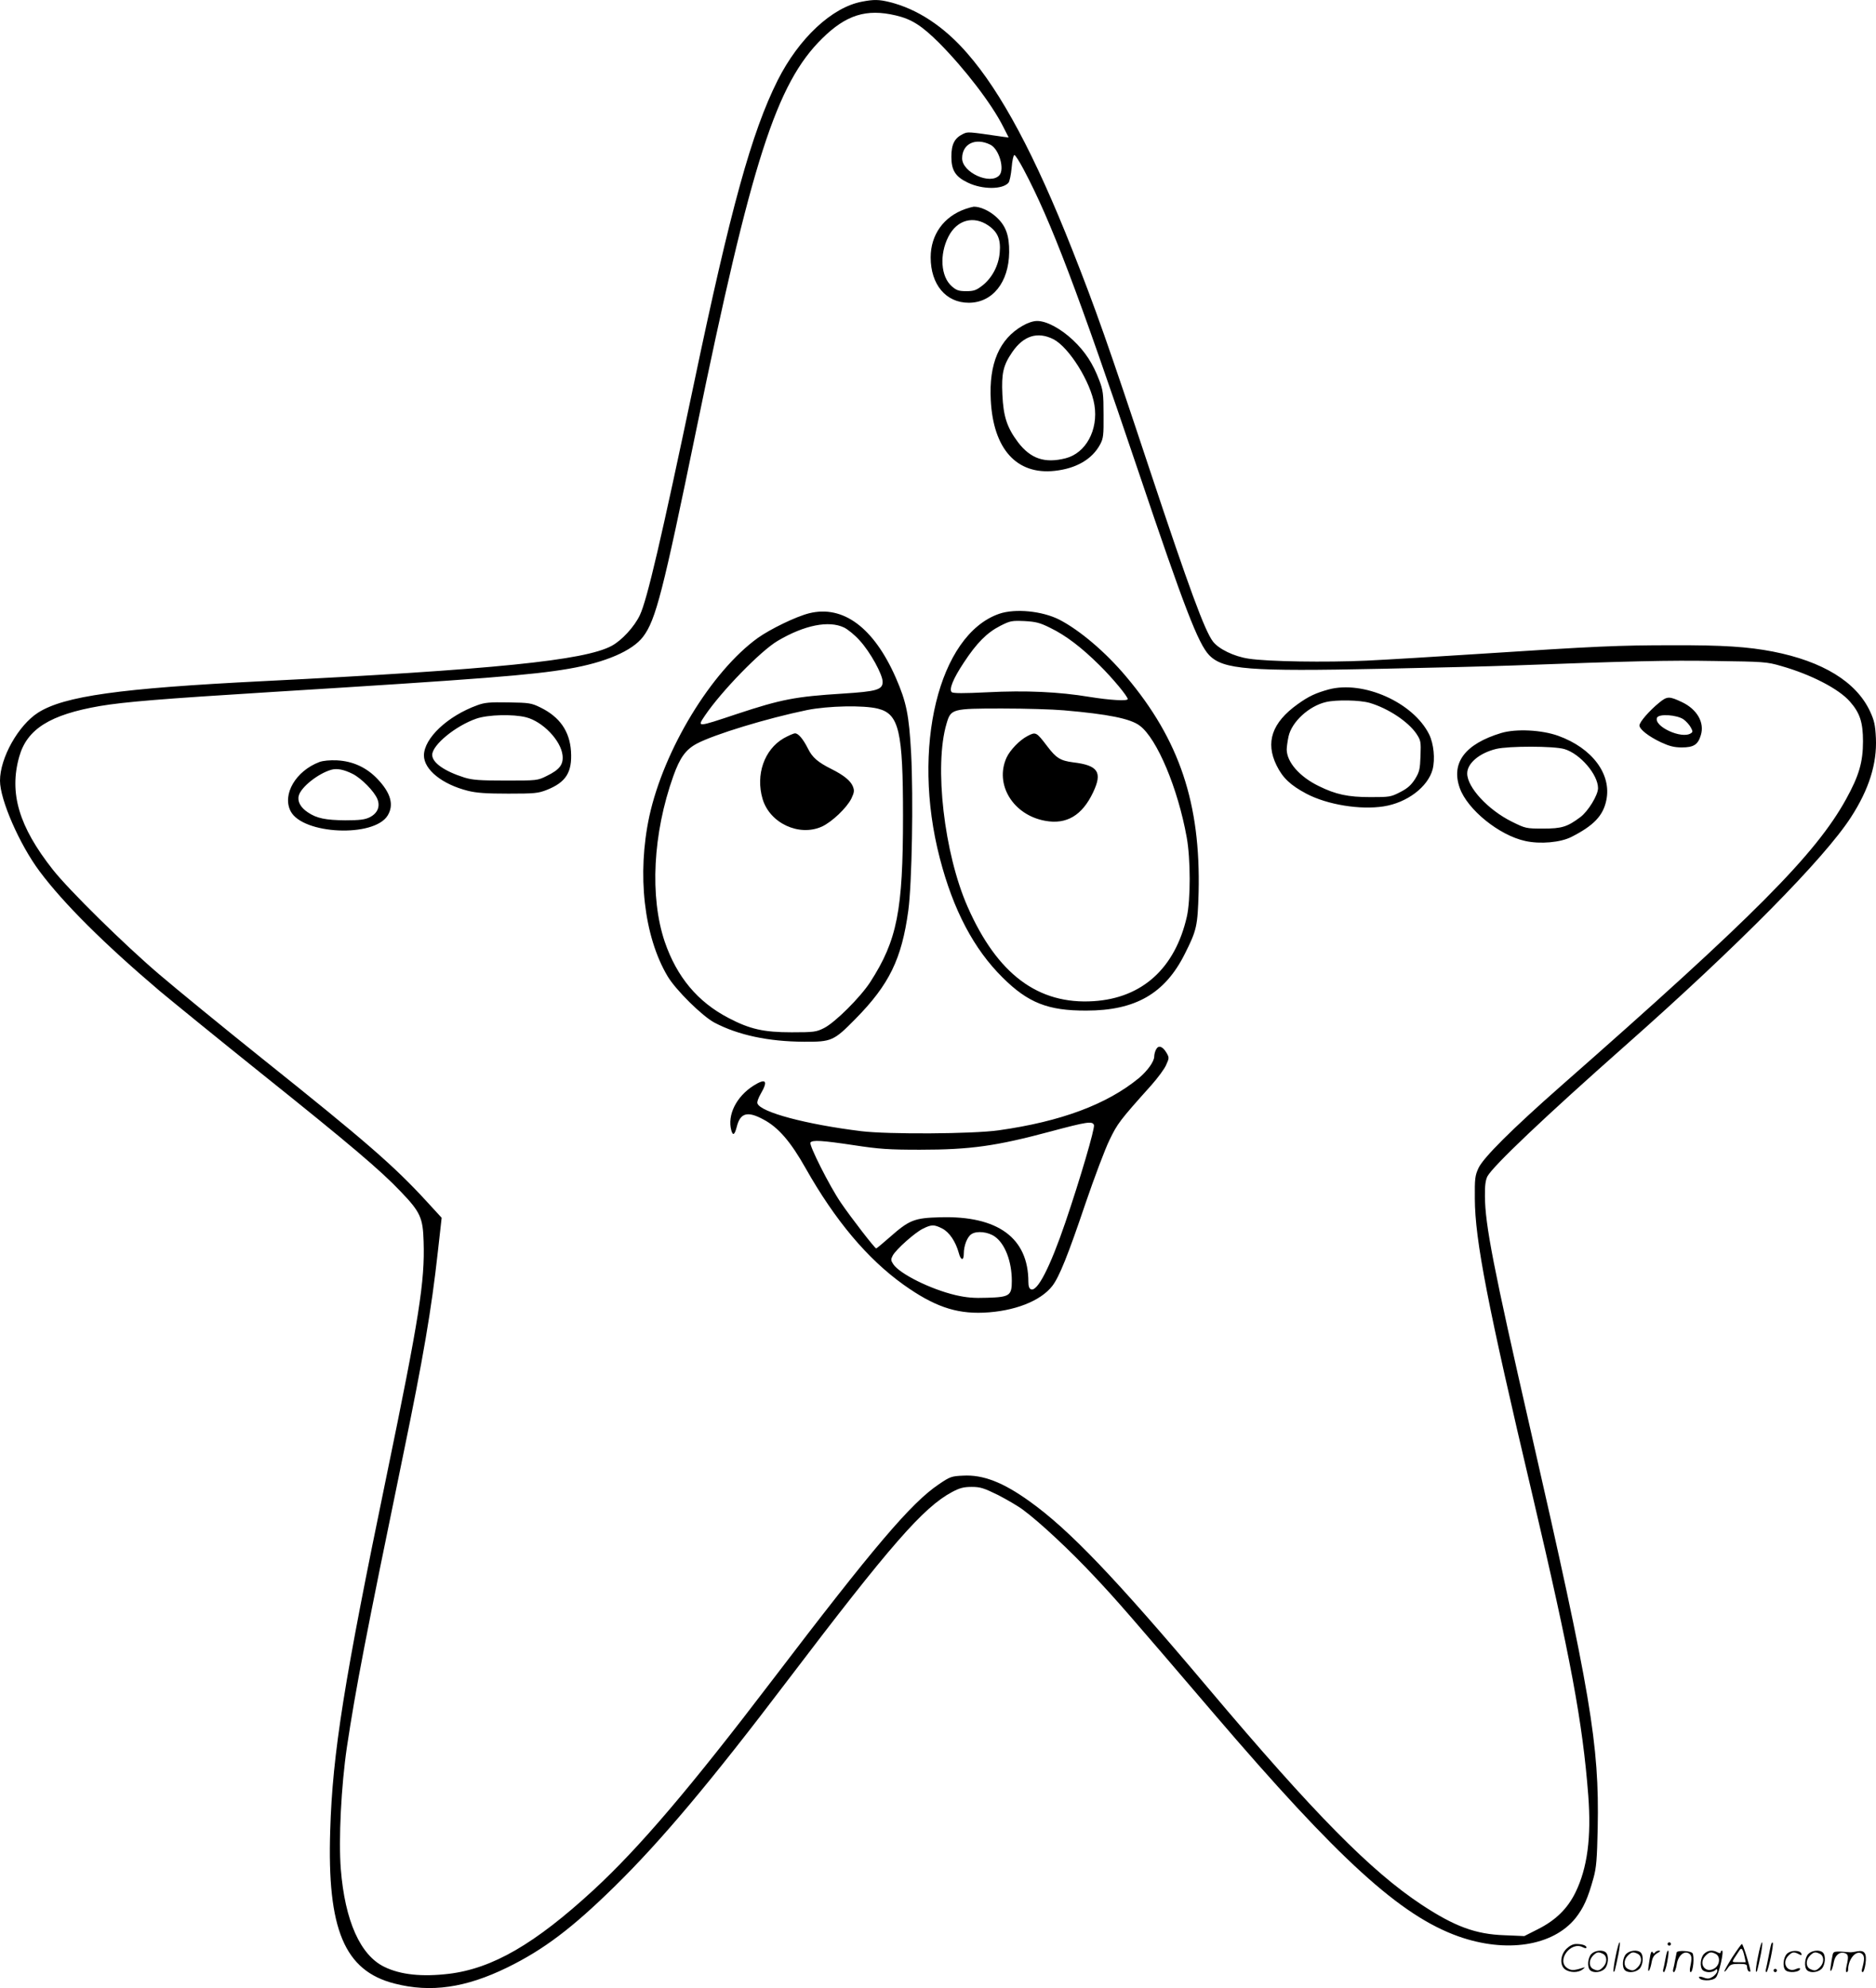 <svg version="1.0" xmlns="http://www.w3.org/2000/svg"
  viewBox="0 0 1132.855 1200.433"
 preserveAspectRatio="xMidYMid meet">
<g transform="translate(-1,1200.807) scale(0.1,-0.1)"
fill="#000000" stroke="none">
<path d="M5215 11998 c-181 -34 -381 -221 -509 -475 -157 -313 -284 -773 -506
-1833 -197 -937 -282 -1303 -326 -1396 -33 -70 -109 -153 -171 -186 -164 -88
-710 -143 -2108 -213 -861 -43 -1198 -90 -1355 -190 -119 -76 -230 -273 -230
-411 0 -115 118 -385 239 -547 145 -194 388 -436 726 -723 83 -69 359 -294
615 -499 531 -425 719 -584 841 -713 117 -122 133 -157 137 -300 8 -241 -26
-458 -224 -1417 -256 -1236 -326 -1674 -340 -2140 -19 -597 86 -847 389 -924
218 -56 429 -26 682 98 218 107 389 236 644 486 281 275 585 637 1046 1245
619 815 820 1046 994 1139 47 25 71 31 119 31 52 0 73 -7 159 -49 54 -28 123
-68 153 -91 101 -75 281 -243 428 -400 140 -149 208 -228 723 -830 754 -881
1125 -1219 1476 -1344 288 -102 569 -59 706 109 49 62 75 118 110 245 17 62
21 113 25 300 10 506 -41 809 -407 2410 -223 975 -273 1233 -274 1405 -1 65 4
98 15 120 34 63 349 362 833 790 682 603 1202 1130 1362 1378 109 168 158 324
151 478 -4 81 -10 107 -36 163 -83 177 -285 301 -587 360 -151 29 -300 39
-605 38 -326 0 -460 -6 -1165 -52 -247 -16 -556 -35 -685 -41 -243 -11 -594
-6 -710 12 -88 13 -180 58 -215 103 -50 65 -144 321 -380 1031 -254 766 -330
981 -470 1335 -226 572 -429 951 -633 1185 -142 164 -304 270 -472 311 -62 15
-93 16 -165 2z m204 -83 c97 -23 156 -61 261 -165 155 -156 319 -369 389 -509
l32 -63 -33 4 c-218 32 -213 31 -243 17 -51 -25 -70 -62 -70 -137 0 -82 24
-121 100 -157 87 -42 210 -42 245 0 7 8 15 49 19 90 3 42 11 76 16 77 6 1 31
-39 57 -88 165 -311 325 -734 693 -1824 278 -825 361 -1039 427 -1108 85 -87
239 -99 1043 -82 303 6 660 15 795 20 702 26 932 32 1215 27 295 -4 314 -5
400 -30 180 -51 349 -138 416 -215 60 -68 79 -125 79 -240 0 -125 -24 -208
-102 -349 -183 -332 -553 -705 -1723 -1733 -294 -259 -468 -432 -497 -495 -21
-45 -23 -65 -22 -185 1 -249 77 -642 348 -1790 231 -984 303 -1371 337 -1813
19 -253 -5 -437 -77 -585 -48 -98 -119 -168 -226 -222 l-83 -42 -120 5 c-175
6 -301 53 -500 184 -307 203 -648 548 -1289 1308 -565 670 -841 958 -1079
1128 -160 115 -281 162 -402 155 -69 -3 -78 -6 -147 -53 -167 -113 -392 -378
-1003 -1180 -498 -654 -805 -1014 -1080 -1268 -355 -327 -611 -475 -875 -507
-162 -19 -291 -6 -389 42 -145 70 -238 277 -263 590 -14 178 2 501 37 738 53
352 112 659 340 1765 121 587 170 872 209 1225 l23 205 -89 97 c-199 217 -370
365 -988 859 -245 196 -528 428 -630 515 -211 180 -545 509 -641 631 -205 260
-265 462 -203 682 47 167 186 254 487 306 149 25 365 43 1042 85 1264 78 1568
102 1789 140 222 38 384 108 449 193 77 101 120 270 322 1252 333 1620 483
2089 760 2361 144 142 266 181 444 139z m572 -781 c52 -26 87 -147 54 -184
-55 -61 -225 17 -225 102 0 88 81 127 171 82z M5839 10746 c-131 -46 -209
-156 -209 -292 0 -164 92 -274 230 -274 143 0 242 123 244 305 1 102 -20 160
-78 213 -40 37 -97 63 -136 62 -8 -1 -31 -7 -51 -14z m140 -100 c56 -39 75
-84 68 -162 -6 -79 -47 -156 -106 -201 -36 -28 -51 -33 -96 -33 -46 0 -60 5
-88 30 -66 58 -75 191 -20 299 52 102 152 129 242 67z M6185 10041 c-140 -80
-204 -228 -192 -449 15 -295 156 -452 386 -427 130 14 226 70 274 159 20 37
22 56 21 181 0 125 -3 147 -26 207 -38 101 -85 173 -159 243 -75 70 -159 115
-216 115 -24 0 -57 -11 -88 -29z m186 -81 c95 -49 226 -259 248 -398 24 -150
-52 -290 -174 -321 -126 -32 -211 -3 -287 96 -67 89 -89 156 -95 289 -6 127 5
176 59 255 68 100 153 127 249 79z M4896 8305 c-80 -20 -234 -95 -310 -149
-281 -203 -567 -674 -655 -1077 -75 -350 -33 -724 110 -965 49 -83 210 -242
284 -281 143 -75 325 -114 540 -115 167 -1 180 5 310 137 205 208 280 362 320
655 22 164 31 678 17 950 -13 233 -28 308 -93 457 -133 302 -318 439 -523 388z
m211 -86 c23 -11 67 -47 95 -79 64 -70 138 -205 138 -249 0 -48 -37 -58 -241
-71 -286 -18 -370 -34 -639 -123 -243 -81 -241 -81 -194 -11 99 147 338 393
441 453 161 95 308 124 400 80z m205 -490 c127 -32 151 -135 151 -649 0 -570
-35 -749 -198 -1002 -59 -91 -213 -245 -280 -278 -46 -23 -60 -25 -195 -25
-169 0 -252 19 -380 86 -187 97 -313 248 -386 461 -91 270 -72 653 52 1000 40
112 75 160 142 196 106 56 424 153 667 203 126 25 340 30 427 8z M4742 7550
c-117 -68 -170 -220 -127 -366 43 -146 220 -229 358 -167 61 28 150 113 178
169 18 38 19 49 9 74 -14 34 -54 67 -130 105 -82 41 -115 70 -141 123 -30 59
-58 92 -78 92 -9 0 -40 -14 -69 -30z M6044 8302 c-366 -127 -532 -809 -359
-1475 81 -313 205 -549 380 -722 153 -152 274 -200 505 -199 297 0 475 103
595 343 72 143 77 168 83 369 13 538 -115 922 -437 1304 -125 149 -280 280
-403 344 -104 53 -267 69 -364 36z m308 -85 c95 -46 190 -119 298 -226 79 -78
170 -188 170 -204 0 -13 -106 -7 -230 13 -187 31 -385 40 -619 28 -142 -7
-206 -7 -214 1 -17 17 8 80 73 178 78 119 140 181 220 222 61 31 70 32 147 29
69 -4 93 -10 155 -41z m83 -498 c266 -23 402 -50 458 -93 104 -78 230 -378
283 -673 24 -130 24 -379 1 -480 -71 -311 -269 -491 -562 -510 -336 -22 -583
163 -762 570 -142 322 -203 852 -127 1106 26 89 33 91 334 91 140 0 309 -5
375 -11z M6215 7564 c-47 -24 -106 -85 -127 -131 -73 -162 40 -346 233 -381
129 -24 224 32 290 172 58 122 30 163 -121 181 -77 10 -102 26 -156 97 -66 87
-69 88 -119 62z M8033 7845 c-79 -22 -120 -41 -187 -89 -155 -111 -196 -230
-127 -370 37 -75 83 -119 181 -171 126 -66 323 -98 465 -76 142 22 267 117
296 223 16 63 7 155 -21 212 -96 193 -398 327 -607 271z m248 -81 c112 -33
232 -113 282 -186 27 -41 28 -48 25 -134 -3 -80 -6 -96 -33 -140 -24 -37 -45
-56 -90 -79 -56 -29 -65 -30 -179 -30 -136 0 -210 16 -313 67 -115 56 -192
144 -193 220 0 15 5 51 11 79 19 88 123 184 226 208 64 15 205 12 264 -5z
M10029 7765 c-60 -49 -118 -116 -119 -137 0 -23 54 -66 130 -102 50 -23 79
-31 126 -31 72 0 98 17 115 75 23 75 -23 155 -113 198 -78 37 -90 37 -139 -3z
m148 -101 c16 -12 35 -33 43 -48 13 -24 13 -28 0 -36 -56 -36 -224 42 -204 94
10 26 122 18 161 -10z M2893 7750 c-180 -65 -322 -199 -323 -303 0 -86 110
-175 266 -214 52 -13 112 -17 244 -17 159 0 180 2 233 23 115 46 153 106 145
233 -8 121 -68 207 -184 264 -55 27 -68 29 -194 31 -112 2 -144 -1 -187 -17z
m294 -73 c101 -26 210 -140 220 -229 6 -56 -17 -87 -95 -125 -56 -28 -59 -28
-247 -28 -156 0 -201 3 -250 18 -121 38 -195 90 -195 137 0 60 142 176 267
219 70 24 221 28 300 8z M9075 7582 c-218 -66 -304 -180 -250 -332 46 -130
238 -286 396 -320 90 -20 213 -9 279 25 134 68 191 128 210 221 33 157 -85
315 -290 389 -100 36 -255 44 -345 17z m382 -97 c95 -28 203 -154 203 -236 0
-42 -60 -140 -107 -175 -79 -59 -112 -69 -224 -69 -104 0 -107 1 -190 42 -143
71 -269 207 -269 291 0 61 73 123 175 148 75 18 349 18 412 -1z M1939 7407
c-143 -54 -226 -196 -174 -297 73 -141 504 -160 586 -26 39 64 19 136 -61 220
-66 70 -149 108 -245 113 -43 2 -84 -2 -106 -10z m201 -72 c53 -27 130 -105
149 -152 18 -45 1 -86 -47 -110 -29 -14 -60 -18 -147 -18 -119 1 -173 12 -226
48 -44 29 -64 66 -55 100 12 51 116 134 196 157 34 10 76 2 130 -25z M6991
5671 c-6 -11 -11 -30 -11 -42 0 -30 -40 -86 -92 -130 -193 -159 -471 -263
-848 -316 -157 -22 -667 -25 -830 -5 -332 41 -606 114 -626 167 -4 8 6 35 20
59 46 79 31 96 -45 48 -103 -66 -158 -177 -133 -269 10 -35 20 -28 33 21 21
85 65 97 162 44 89 -47 164 -134 254 -294 178 -315 373 -547 591 -703 181
-129 313 -176 483 -169 186 8 345 70 416 162 42 55 95 187 200 498 53 155 118
328 145 383 48 99 60 116 252 330 39 44 80 99 90 123 19 42 19 44 1 75 -23 38
-48 46 -62 18z m-375 -456 c7 -18 -84 -328 -173 -589 -92 -269 -168 -418 -207
-403 -11 4 -16 19 -16 45 0 265 -184 400 -532 390 -158 -4 -187 -16 -307 -122
-41 -36 -77 -66 -80 -66 -9 1 -152 186 -214 277 -68 100 -192 346 -183 362 11
17 71 13 264 -16 151 -23 209 -27 397 -27 305 0 460 22 785 109 224 60 257 65
266 40z m-916 -625 c43 -22 81 -79 100 -148 12 -46 30 -48 30 -4 0 49 21 102
46 118 32 22 102 14 142 -15 61 -43 102 -150 102 -267 0 -89 -13 -98 -148
-102 -83 -3 -126 1 -192 16 -152 36 -338 129 -376 187 -15 23 -15 29 -3 52 20
37 133 138 182 162 52 26 68 26 117 1z M9766 194 c-10 -47 -15 -88 -12 -91 5
-6 9 7 30 110 7 37 10 67 6 67 -4 0 -15 -39 -24 -86z M10080 270 c0 -5 5 -10
10 -10 6 0 10 5 10 10 0 6 -4 10 -10 10 -5 0 -10 -4 -10 -10z M10626 194 c-10
-47 -15 -88 -12 -91 5 -6 9 7 30 110 7 37 10 67 6 67 -4 0 -15 -39 -24 -86z
M10706 269 c-3 -8 -10 -41 -16 -74 -6 -33 -14 -68 -16 -77 -3 -10 -1 -18 3
-18 10 0 46 171 38 178 -2 3 -7 -1 -9 -9z M9469 241 c-38 -38 -41 -101 -7
-125 29 -20 79 -20 104 0 18 14 18 15 1 10 -53 -17 -69 -17 -92 -2 -69 45 21
166 94 126 12 -6 21 -7 21 -1 0 12 -25 21 -62 21 -19 0 -39 -10 -59 -29z
M10470 189 c-28 -45 -49 -83 -47 -85 2 -3 12 7 21 21 14 21 24 25 66 25 43 0
50 -3 50 -19 0 -11 5 -23 10 -26 6 -3 10 -3 10 1 0 20 -44 164 -51 164 -4 0
-30 -37 -59 -81z m75 4 l7 -33 -42 0 c-42 0 -42 0 -28 23 8 12 21 32 29 44 15
25 22 18 34 -34z M9620 210 c-22 -22 -27 -79 -8 -98 19 -19 66 -14 88 8 22 22
27 79 8 98 -19 19 -66 14 -88 -8z m71 0 c25 -14 25 -54 -1 -80 -23 -23 -33
-24 -61 -10 -25 14 -25 54 1 80 23 23 33 24 61 10z M9830 210 c-22 -22 -27
-79 -8 -98 19 -19 66 -14 88 8 22 22 27 79 8 98 -19 19 -66 14 -88 -8z m71 0
c25 -14 25 -54 -1 -80 -23 -23 -33 -24 -61 -10 -25 14 -25 54 1 80 23 23 33
24 61 10z M9976 204 c-3 -16 -8 -47 -11 -69 -8 -51 10 -26 19 27 5 27 15 42
34 53 18 10 22 14 10 15 -9 0 -20 -5 -24 -11 -5 -8 -9 -8 -14 1 -5 8 -10 3
-14 -16z M10077 223 c-2 -4 -7 -26 -11 -48 -4 -22 -9 -48 -12 -57 -3 -10 -1
-18 4 -18 4 0 14 28 20 62 11 58 10 81 -1 61z M10135 220 c-1 -3 -5 -23 -9
-45 -4 -22 -9 -48 -12 -57 -3 -10 -1 -18 4 -18 5 0 13 20 17 45 7 53 44 87 74
68 17 -11 19 -28 8 -80 -4 -18 -3 -33 2 -33 16 0 24 99 11 115 -12 14 -87 18
-95 5z M10300 210 c-22 -22 -27 -79 -8 -98 7 -7 24 -12 38 -12 14 0 31 5 38
12 9 9 12 8 12 -5 0 -9 -12 -24 -26 -34 -21 -13 -32 -15 -55 -6 -16 6 -29 8
-29 3 0 -24 81 -27 102 -2 18 19 50 162 37 162 -5 0 -9 -5 -9 -10 0 -7 -6 -7
-19 0 -30 16 -59 12 -81 -10z m71 0 c29 -16 25 -65 -6 -86 -56 -37 -103 28
-55 76 23 23 33 24 61 10z M10801 211 c-23 -23 -28 -80 -9 -99 19 -19 88 -13
88 9 0 5 -11 4 -24 -2 -54 -25 -89 38 -46 81 23 23 33 24 62 9 16 -9 19 -8 16
3 -8 22 -64 22 -87 -1z M10930 210 c-22 -22 -27 -79 -8 -98 19 -19 66 -14 88
8 22 22 27 79 8 98 -19 19 -66 14 -88 -8z m71 0 c25 -14 25 -54 -1 -80 -23
-23 -33 -24 -61 -10 -25 14 -25 54 1 80 23 23 33 24 61 10z M11076 201 c-3
-14 -8 -44 -11 -66 -8 -51 10 -26 19 27 8 41 35 63 66 53 22 -7 24 -21 11 -77
-5 -22 -5 -38 0 -38 5 0 9 6 9 13 0 68 51 125 85 97 15 -13 15 -35 -1 -92 -3
-10 -1 -18 4 -18 6 0 13 23 17 50 9 63 -5 84 -49 76 -17 -4 -35 -6 -41 -6
-101 8 -104 7 -109 -19z M10720 110 c0 -5 5 -10 10 -10 6 0 10 5 10 10 0 6 -4
10 -10 10 -5 0 -10 -4 -10 -10z"/>
</g>
</svg>
